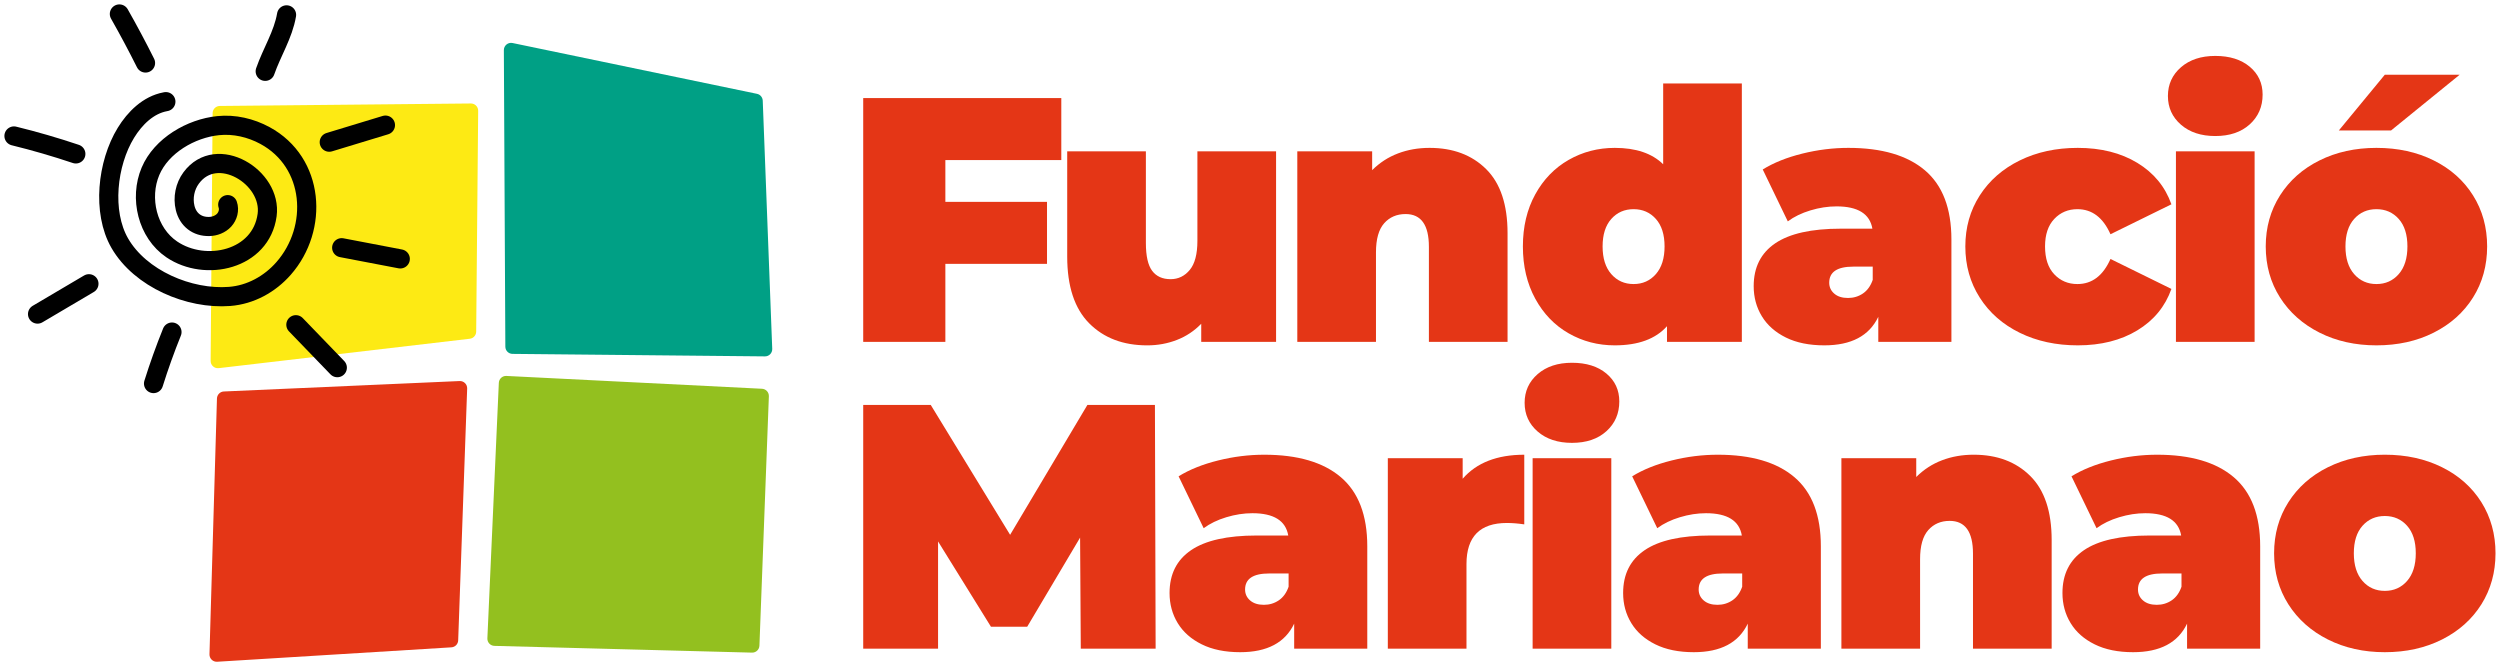 <?xml version="1.0" encoding="UTF-8"?>
<svg width="179px" height="48px" viewBox="0 0 179 48" version="1.1" xmlns="http://www.w3.org/2000/svg" xmlns:xlink="http://www.w3.org/1999/xlink">
    <title>0FE5C765-4175-4707-B3DE-5CFF2A5C2ED1</title>
    <g id="Page-1" stroke="none" stroke-width="1" fill="none" fill-rule="evenodd">
        <g id="Què-fem-1/-Orientacio-i-terapia-familiar" transform="translate(-452, -18)">
            <g id="logo-fundacio" transform="translate(453, 19)">
                <polygon id="Fill-157" fill="#E43616" points="76.384 45.447 76.335 37.493 72.546 43.876 69.954 43.876 66.165 37.767 66.165 45.447 60.806 45.447 60.806 27.992 65.641 27.992 71.324 37.293 76.858 27.992 81.693 27.992 81.743 45.447"></polygon>
                <path d="M90.566,41.981 C90.882,41.765 91.115,41.441 91.264,41.008 L91.264,40.061 L89.868,40.061 C88.722,40.061 88.148,40.444 88.148,41.208 C88.148,41.524 88.269,41.786 88.51,41.993 C88.751,42.202 89.08,42.305 89.495,42.305 C89.894,42.305 90.25,42.197 90.566,41.981 M95.003,33.165 C96.265,34.238 96.897,35.888 96.897,38.116 L96.897,45.447 L91.663,45.447 L91.663,43.652 C91.015,45.015 89.727,45.697 87.8,45.697 C86.719,45.697 85.802,45.51 85.046,45.135 C84.289,44.762 83.716,44.255 83.325,43.615 C82.935,42.975 82.74,42.255 82.74,41.458 C82.74,40.11 83.255,39.089 84.285,38.39 C85.316,37.692 86.877,37.343 88.971,37.343 L91.239,37.343 C91.056,36.279 90.201,35.746 88.672,35.746 C88.057,35.746 87.434,35.843 86.803,36.034 C86.172,36.225 85.631,36.487 85.183,36.819 L83.388,33.103 C84.169,32.622 85.111,32.243 86.218,31.969 C87.322,31.694 88.423,31.558 89.519,31.558 C91.912,31.558 93.74,32.093 95.003,33.165" id="Fill-158" fill="#E43616"></path>
                <path d="M108.138,31.558 L108.138,36.545 C107.689,36.479 107.274,36.445 106.892,36.445 C104.964,36.445 104,37.426 104,39.388 L104,45.447 L98.368,45.447 L98.368,31.807 L103.727,31.807 L103.727,33.278 C104.724,32.131 106.194,31.558 108.138,31.558" id="Fill-159" fill="#E43616"></path>
                <path d="M108.736,45.447 L114.369,45.447 L114.369,31.807 L108.736,31.807 L108.736,45.447 Z M109.098,29.899 C108.475,29.359 108.163,28.673 108.163,27.841 C108.163,27.011 108.475,26.325 109.098,25.784 C109.721,25.244 110.539,24.974 111.553,24.974 C112.582,24.974 113.405,25.232 114.02,25.747 C114.635,26.263 114.942,26.928 114.942,27.742 C114.942,28.607 114.635,29.317 114.02,29.874 C113.405,30.431 112.582,30.709 111.553,30.709 C110.539,30.709 109.721,30.439 109.098,29.899 L109.098,29.899 Z" id="Fill-160" fill="#E43616"></path>
                <path d="M123.043,41.981 C123.358,41.765 123.591,41.441 123.741,41.008 L123.741,40.061 L122.345,40.061 C121.198,40.061 120.625,40.444 120.625,41.208 C120.625,41.524 120.746,41.786 120.987,41.993 C121.227,42.202 121.555,42.305 121.971,42.305 C122.37,42.305 122.727,42.197 123.043,41.981 M127.479,33.165 C128.742,34.238 129.373,35.888 129.373,38.116 L129.373,45.447 L124.139,45.447 L124.139,43.652 C123.492,45.015 122.204,45.697 120.276,45.697 C119.195,45.697 118.278,45.51 117.522,45.135 C116.766,44.762 116.192,44.255 115.802,43.615 C115.411,42.975 115.216,42.255 115.216,41.458 C115.216,40.11 115.731,39.089 116.762,38.39 C117.792,37.692 119.354,37.343 121.448,37.343 L123.716,37.343 C123.533,36.279 122.677,35.746 121.149,35.746 C120.534,35.746 119.91,35.843 119.28,36.034 C118.648,36.225 118.108,36.487 117.659,36.819 L115.864,33.103 C116.645,32.622 117.588,32.243 118.693,31.969 C119.798,31.694 120.899,31.558 121.996,31.558 C124.389,31.558 126.216,32.093 127.479,33.165" id="Fill-161" fill="#E43616"></path>
                <path d="M144.366,33.079 C145.388,34.092 145.899,35.622 145.899,37.667 L145.899,45.447 L140.266,45.447 L140.266,38.64 C140.266,37.077 139.709,36.295 138.596,36.295 C137.964,36.295 137.453,36.516 137.063,36.956 C136.672,37.397 136.478,38.091 136.478,39.039 L136.478,45.447 L130.844,45.447 L130.844,31.806 L136.203,31.806 L136.203,33.153 C136.735,32.621 137.349,32.222 138.047,31.956 C138.745,31.69 139.501,31.557 140.316,31.557 C141.994,31.557 143.344,32.065 144.366,33.079" id="Fill-162" fill="#E43616"></path>
                <path d="M154.498,41.981 C154.813,41.765 155.046,41.441 155.195,41.008 L155.195,40.061 L153.8,40.061 C152.653,40.061 152.08,40.444 152.08,41.208 C152.08,41.524 152.201,41.786 152.442,41.993 C152.682,42.202 153.01,42.305 153.426,42.305 C153.824,42.305 154.182,42.197 154.498,41.981 M158.934,33.165 C160.197,34.238 160.829,35.888 160.829,38.116 L160.829,45.447 L155.594,45.447 L155.594,43.652 C154.947,45.015 153.659,45.697 151.731,45.697 C150.651,45.697 149.732,45.51 148.977,45.135 C148.22,44.762 147.647,44.255 147.257,43.615 C146.867,42.975 146.672,42.255 146.672,41.458 C146.672,40.11 147.186,39.089 148.216,38.39 C149.247,37.692 150.809,37.343 152.902,37.343 L155.171,37.343 C154.988,36.279 154.132,35.746 152.604,35.746 C151.988,35.746 151.365,35.843 150.734,36.034 C150.102,36.225 149.562,36.487 149.114,36.819 L147.319,33.103 C148.1,32.622 149.043,32.243 150.148,31.969 C151.253,31.694 152.354,31.558 153.451,31.558 C155.844,31.558 157.671,32.093 158.934,33.165" id="Fill-163" fill="#E43616"></path>
                <path d="M171.347,40.597 C171.762,40.123 171.97,39.462 171.97,38.615 C171.97,37.767 171.762,37.11 171.347,36.644 C170.931,36.179 170.4,35.946 169.752,35.946 C169.104,35.946 168.572,36.179 168.156,36.644 C167.741,37.11 167.534,37.767 167.534,38.615 C167.534,39.462 167.741,40.123 168.156,40.597 C168.572,41.071 169.104,41.307 169.752,41.307 C170.4,41.307 170.931,41.071 171.347,40.597 M165.676,44.787 C164.471,44.18 163.529,43.34 162.847,42.268 C162.166,41.195 161.825,39.978 161.825,38.615 C161.825,37.252 162.166,36.033 162.847,34.961 C163.529,33.889 164.471,33.053 165.676,32.455 C166.881,31.857 168.24,31.557 169.752,31.557 C171.28,31.557 172.647,31.857 173.851,32.455 C175.056,33.053 175.995,33.889 176.669,34.961 C177.341,36.033 177.678,37.252 177.678,38.615 C177.678,39.978 177.341,41.195 176.669,42.268 C175.995,43.34 175.056,44.18 173.851,44.787 C172.647,45.393 171.28,45.697 169.752,45.697 C168.24,45.697 166.881,45.393 165.676,44.787" id="Fill-164" fill="#E43616"></path>
                <polygon id="Fill-165" fill="#E43616" points="66.688 10.461 66.688 13.453 73.966 13.453 73.966 17.892 66.688 17.892 66.688 23.478 60.806 23.478 60.806 6.022 74.989 6.022 74.989 10.461"></polygon>
                <path d="M90.367,9.837 L90.367,23.478 L85.008,23.478 L85.008,22.181 C84.51,22.696 83.928,23.083 83.263,23.34 C82.599,23.598 81.893,23.728 81.145,23.728 C79.417,23.728 78.029,23.2 76.982,22.144 C75.936,21.088 75.412,19.497 75.412,17.368 L75.412,9.837 L81.045,9.837 L81.045,16.396 C81.045,17.327 81.195,17.992 81.494,18.391 C81.793,18.79 82.233,18.989 82.815,18.989 C83.363,18.989 83.82,18.769 84.186,18.328 C84.551,17.888 84.734,17.194 84.734,16.246 L84.734,9.837 L90.367,9.837 Z" id="Fill-166" fill="#E43616"></path>
                <path d="M105.409,11.109 C106.431,12.123 106.941,13.652 106.941,15.698 L106.941,23.477 L101.309,23.477 L101.309,16.67 C101.309,15.107 100.752,14.326 99.639,14.326 C99.007,14.326 98.496,14.547 98.106,14.986 C97.715,15.427 97.52,16.121 97.52,17.069 L97.52,23.477 L91.887,23.477 L91.887,9.837 L97.246,9.837 L97.246,11.184 C97.778,10.652 98.393,10.253 99.091,9.987 C99.788,9.721 100.544,9.588 101.359,9.588 C103.037,9.588 104.387,10.095 105.409,11.109" id="Fill-167" fill="#E43616"></path>
                <path d="M117.56,18.627 C117.975,18.154 118.183,17.493 118.183,16.645 C118.183,15.797 117.975,15.14 117.56,14.675 C117.144,14.209 116.613,13.977 115.965,13.977 C115.316,13.977 114.785,14.209 114.369,14.675 C113.954,15.14 113.746,15.797 113.746,16.645 C113.746,17.493 113.954,18.154 114.369,18.627 C114.785,19.101 115.316,19.338 115.965,19.338 C116.613,19.338 117.144,19.101 117.56,18.627 L117.56,18.627 Z M123.716,4.975 L123.716,23.478 L118.357,23.478 L118.357,22.356 C117.543,23.27 116.297,23.727 114.618,23.727 C113.422,23.727 112.321,23.441 111.316,22.867 C110.311,22.294 109.513,21.466 108.924,20.386 C108.334,19.305 108.039,18.058 108.039,16.645 C108.039,15.233 108.334,13.989 108.924,12.917 C109.513,11.845 110.311,11.022 111.316,10.448 C112.321,9.874 113.422,9.588 114.618,9.588 C116.13,9.588 117.285,9.979 118.083,10.76 L118.083,4.975 L123.716,4.975 Z" id="Fill-168" fill="#E43616"></path>
                <path d="M132.39,20.011 C132.705,19.795 132.938,19.471 133.087,19.039 L133.087,18.091 L131.692,18.091 C130.546,18.091 129.972,18.474 129.972,19.239 C129.972,19.554 130.092,19.816 130.334,20.024 C130.574,20.233 130.902,20.335 131.318,20.335 C131.716,20.335 132.074,20.227 132.39,20.011 M136.827,11.197 C138.089,12.269 138.721,13.919 138.721,16.147 L138.721,23.478 L133.486,23.478 L133.486,21.683 C132.838,23.046 131.55,23.727 129.623,23.727 C128.543,23.727 127.625,23.54 126.869,23.166 C126.113,22.792 125.539,22.285 125.149,21.645 C124.759,21.005 124.564,20.286 124.564,19.488 C124.564,18.141 125.078,17.119 126.108,16.42 C127.139,15.722 128.701,15.373 130.795,15.373 L133.063,15.373 C132.88,14.31 132.024,13.777 130.496,13.777 C129.881,13.777 129.257,13.873 128.626,14.064 C127.994,14.255 127.455,14.517 127.006,14.85 L125.212,11.134 C125.992,10.652 126.935,10.273 128.04,9.999 C129.145,9.725 130.246,9.588 131.343,9.588 C133.736,9.588 135.564,10.124 136.827,11.197" id="Fill-169" fill="#E43616"></path>
                <path d="M143.618,22.829 C142.397,22.231 141.441,21.392 140.752,20.311 C140.062,19.23 139.718,18.008 139.718,16.645 C139.718,15.282 140.062,14.064 140.752,12.992 C141.441,11.919 142.397,11.084 143.618,10.486 C144.839,9.887 146.223,9.588 147.768,9.588 C149.43,9.588 150.851,9.946 152.03,10.66 C153.21,11.375 154.024,12.364 154.473,13.628 L150.111,15.772 C149.579,14.575 148.79,13.977 147.743,13.977 C147.079,13.977 146.526,14.21 146.086,14.675 C145.645,15.141 145.425,15.797 145.425,16.645 C145.425,17.509 145.645,18.175 146.086,18.64 C146.526,19.106 147.079,19.338 147.743,19.338 C148.79,19.338 149.579,18.74 150.111,17.542 L154.473,19.687 C154.024,20.951 153.21,21.94 152.03,22.655 C150.851,23.369 149.43,23.727 147.768,23.727 C146.223,23.727 144.839,23.428 143.618,22.829" id="Fill-170" fill="#E43616"></path>
                <path d="M154.797,23.478 L160.43,23.478 L160.43,9.837 L154.797,9.837 L154.797,23.478 Z M155.158,7.93 C154.536,7.389 154.223,6.704 154.223,5.872 C154.223,5.041 154.536,4.356 155.158,3.815 C155.781,3.275 156.6,3.004 157.614,3.004 C158.643,3.004 159.466,3.263 160.081,3.778 C160.695,4.293 161.003,4.958 161.003,5.773 C161.003,6.637 160.695,7.348 160.081,7.905 C159.466,8.462 158.643,8.74 157.614,8.74 C156.6,8.74 155.781,8.47 155.158,7.93 L155.158,7.93 Z" id="Fill-171" fill="#E43616"></path>
                <path d="M170.748,18.627 C171.163,18.154 171.371,17.493 171.371,16.645 C171.371,15.797 171.163,15.14 170.748,14.675 C170.333,14.209 169.801,13.977 169.153,13.977 C168.505,13.977 167.973,14.209 167.558,14.675 C167.143,15.14 166.935,15.797 166.935,16.645 C166.935,17.493 167.143,18.154 167.558,18.627 C167.973,19.101 168.505,19.338 169.153,19.338 C169.801,19.338 170.333,19.101 170.748,18.627 L170.748,18.627 Z M169.752,4.351 L175.111,4.351 L170.2,8.341 L166.461,8.341 L169.752,4.351 Z M165.078,22.817 C163.873,22.21 162.93,21.371 162.249,20.299 C161.568,19.226 161.227,18.008 161.227,16.645 C161.227,15.282 161.568,14.064 162.249,12.992 C162.93,11.919 163.873,11.084 165.078,10.486 C166.283,9.887 167.641,9.588 169.153,9.588 C170.682,9.588 172.049,9.887 173.253,10.486 C174.458,11.084 175.397,11.919 176.07,12.992 C176.743,14.064 177.079,15.282 177.079,16.645 C177.079,18.008 176.743,19.226 176.07,20.299 C175.397,21.371 174.458,22.21 173.253,22.817 C172.049,23.424 170.682,23.727 169.153,23.727 C167.641,23.727 166.283,23.424 165.078,22.817 L165.078,22.817 Z" id="Fill-172" fill="#E43616"></path>
                <path d="M34.716,26.411 L33.896,44.704 C33.883,44.994 34.11,45.237 34.399,45.245 L52.844,45.728 C53.127,45.735 53.364,45.514 53.375,45.23 L54.051,27.372 C54.061,27.089 53.842,26.849 53.559,26.835 L35.259,25.917 C34.972,25.902 34.729,26.125 34.716,26.411" id="Fill-173" fill="#93C01F"></path>
                <path d="M35.695,24.338 L53.77,24.517 C54.066,24.52 54.303,24.275 54.292,23.979 L53.612,6.205 C53.602,5.967 53.432,5.766 53.2,5.718 L35.698,2.08 C35.376,2.013 35.074,2.26 35.076,2.59 L35.183,23.823 C35.184,24.106 35.412,24.335 35.695,24.338" id="Fill-174" fill="#00A085"></path>
                <path d="M31.908,26.283 L15.028,27.03 C14.758,27.041 14.542,27.261 14.534,27.532 L13.998,45.848 C13.99,46.152 14.245,46.399 14.548,46.381 L31.321,45.349 C31.587,45.333 31.797,45.117 31.806,44.851 L32.449,26.819 C32.46,26.517 32.21,26.269 31.908,26.283" id="Fill-175" fill="#E43616"></path>
                <path d="M33.095,22.744 L33.237,6.932 C33.24,6.642 33.005,6.407 32.715,6.409 L14.736,6.587 C14.454,6.59 14.226,6.819 14.223,7.101 L14.082,24.841 C14.079,25.153 14.35,25.396 14.659,25.36 L32.638,23.254 C32.897,23.224 33.093,23.006 33.095,22.744" id="Fill-176" fill="#FDEA14"></path>
                <g id="sol" stroke="#000000" stroke-linecap="round" stroke-linejoin="round" stroke-width="1.371">
                    <path d="M15.305,13.652 C15.437,14.028 15.319,14.468 15.049,14.762 C14.778,15.056 14.375,15.208 13.977,15.217 C13.105,15.236 12.462,14.73 12.257,13.891 C12.078,13.158 12.24,12.349 12.688,11.742 C14.522,9.254 18.498,11.685 18.126,14.401 C17.689,17.605 13.722,18.494 11.3,16.858 C9.543,15.67 8.965,13.177 9.773,11.267 C10.554,9.421 12.676,8.195 14.618,7.996 C15.774,7.877 16.954,8.152 17.971,8.703 C21.529,10.631 21.836,15.338 19.304,18.222 C18.315,19.348 16.94,20.107 15.438,20.224 C12.548,20.449 9.04,18.956 7.574,16.409 C6.292,14.181 6.671,10.703 8.014,8.511 C8.658,7.46 9.619,6.513 10.83,6.287 C10.846,6.284 10.861,6.281 10.877,6.278" id="Stroke-177"></path>
                    <path d="M22.574,9.181 C23.915,8.773 25.257,8.365 26.598,7.958" id="Stroke-178"></path>
                    <path d="M19.518,0.064 C19.277,1.489 18.46,2.742 17.988,4.107" id="Stroke-179"></path>
                    <path d="M9.42,3.511 C8.827,2.325 8.202,1.154 7.547,-6.66133815e-16" id="Stroke-180"></path>
                    <path d="M9.76996262e-15,8.735 C1.494,9.102 2.972,9.531 4.43,10.021" id="Stroke-181"></path>
                    <path d="M1.688,21.488 C2.915,20.764 4.142,20.04 5.368,19.316" id="Stroke-182"></path>
                    <path d="M23.464,16.736 C24.862,17.003 26.261,17.27 27.66,17.538" id="Stroke-183"></path>
                    <path d="M20.184,22.25 C21.173,23.276 22.163,24.3 23.152,25.325" id="Stroke-184"></path>
                    <path d="M11.314,22.775 C10.825,23.986 10.384,25.217 9.993,26.463" id="Stroke-185"></path>
                </g>
            </g>
        </g>
    </g>
</svg>